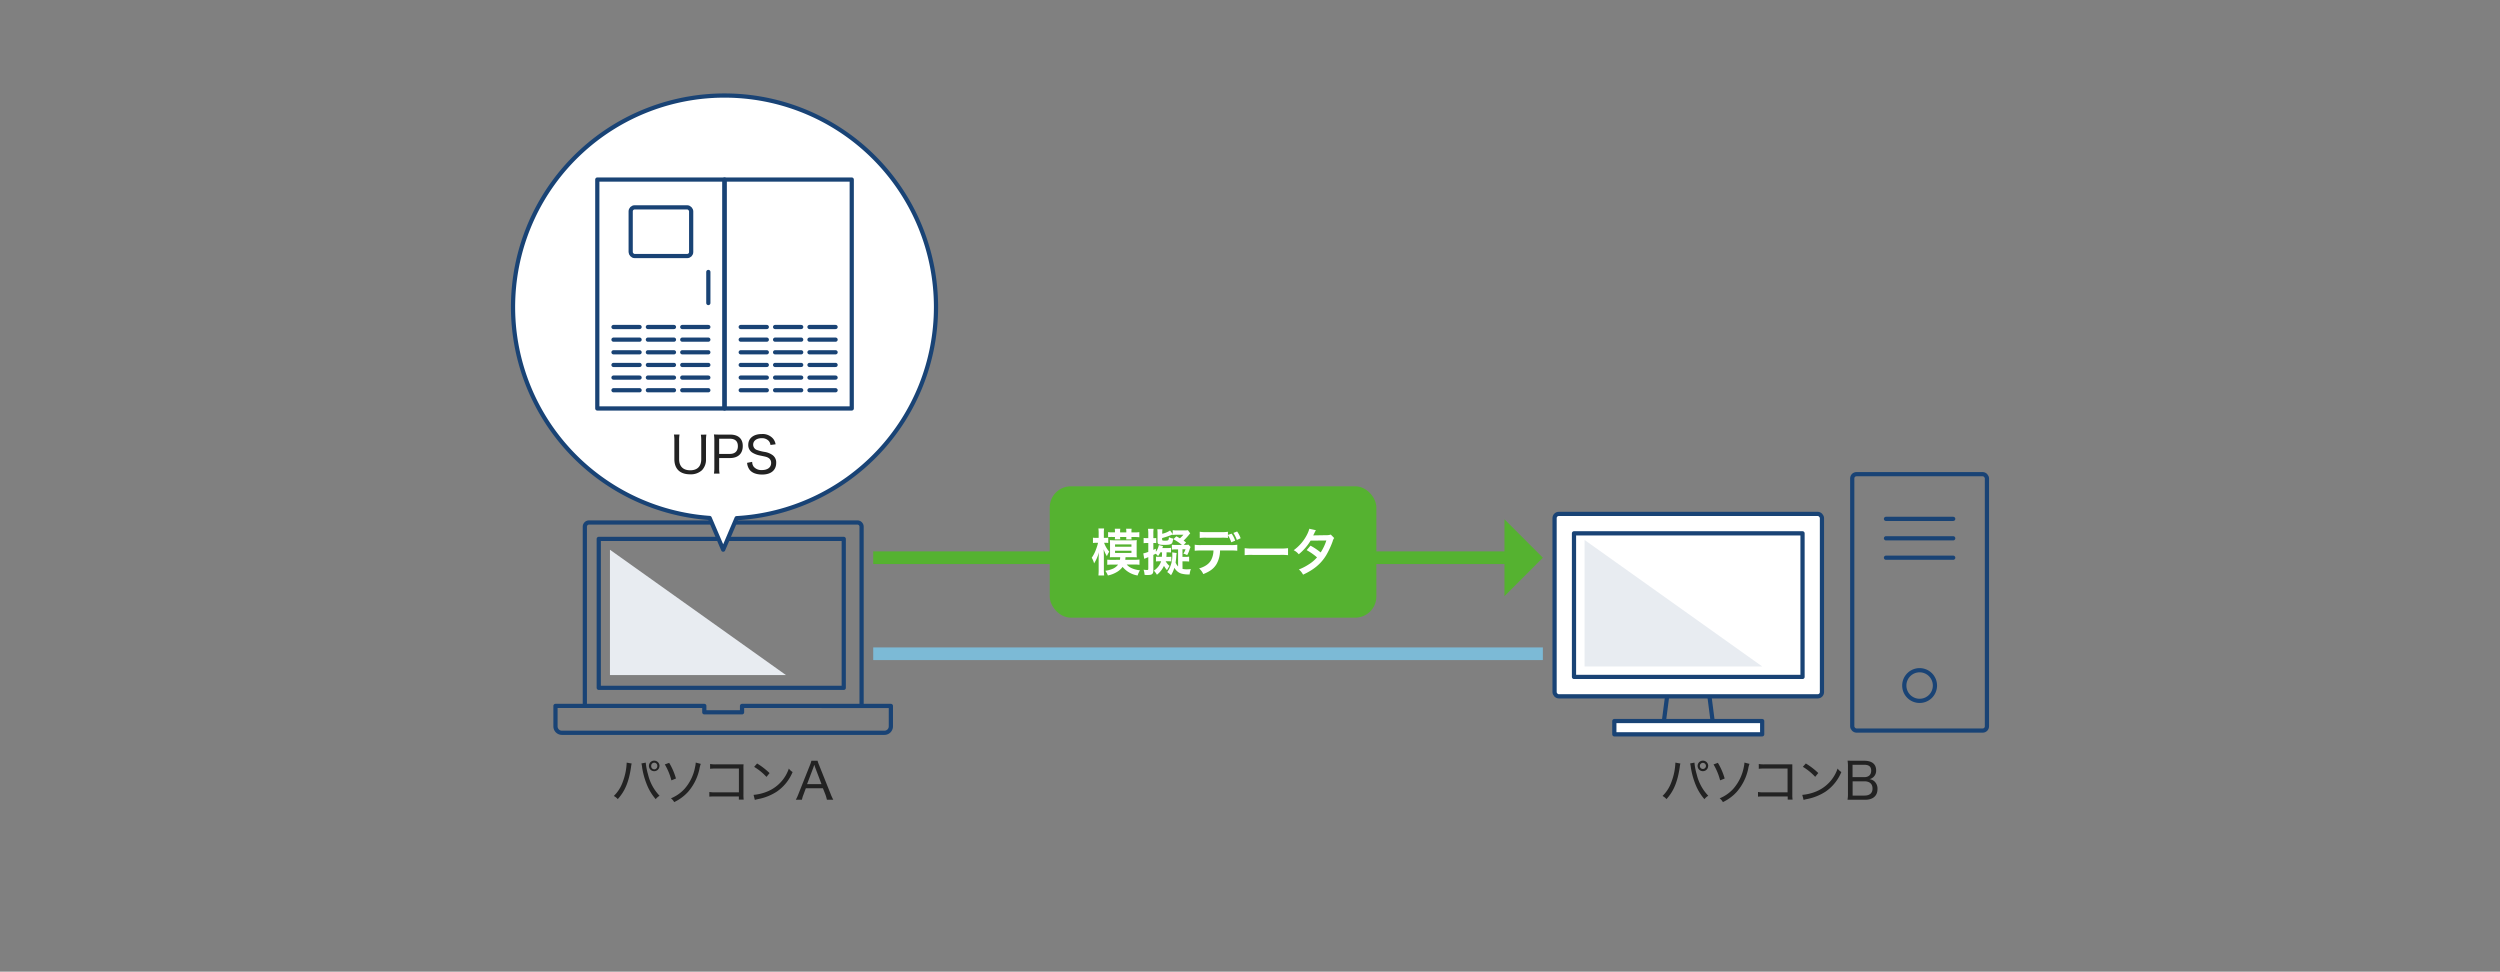 <svg xmlns="http://www.w3.org/2000/svg" viewBox="0 0 1067.22 414.8"><rect x="0" y="0" width="1067.22" height="414.8" fill="#808080" stroke="none"/><defs><style>.cls-1,.cls-6,.cls-7,.cls-9{fill:none;}.cls-1,.cls-4{stroke:#194375;stroke-linecap:round;stroke-linejoin:round;stroke-width:1.8px;}.cls-2,.cls-4{fill:#fff;}.cls-3{fill:#e8ecf1;}.cls-5{fill:#222;}.cls-6{stroke:#7cbad6;}.cls-6,.cls-7{stroke-miterlimit:10;stroke-width:5.4px;}.cls-7{stroke:#55b230;}.cls-8{fill:#55b230;}</style></defs><g id="レイヤー_2" data-name="レイヤー 2"><g id="備考"><rect class="cls-1" x="790.7" y="202.42" width="57.5" height="109.45" rx="1.8"/><line class="cls-1" x1="805.1" y1="221.5" x2="833.8" y2="221.5"/><line class="cls-1" x1="805.1" y1="229.79" x2="833.8" y2="229.79"/><line class="cls-1" x1="805.1" y1="238.08" x2="833.8" y2="238.08"/><path class="cls-1" d="M826,292.65a6.54,6.54,0,1,0-6.54,6.54A6.53,6.53,0,0,0,826,292.65Z"/><polyline class="cls-1" points="711.67 297.26 710.06 309.74 720.7 309.74 731.35 309.74 729.74 297.26"/><rect class="cls-2" x="663.63" y="219.38" width="114.14" height="77.88" rx="1.8"/><rect class="cls-1" x="663.63" y="219.38" width="114.14" height="77.88" rx="1.8"/><polyline class="cls-3" points="676.44 230.51 676.44 284.5 752.26 284.5"/><rect class="cls-1" x="671.92" y="227.67" width="97.56" height="61.3"/><rect class="cls-4" x="689.14" y="307.81" width="63.11" height="5.67"/><path class="cls-1" d="M249.66,300.38V224.84a1.81,1.81,0,0,1,1.8-1.8H366a1.81,1.81,0,0,1,1.8,1.8v75.54"/><polyline class="cls-3" points="260.38 234.68 260.38 288.19 335.53 288.19"/><rect class="cls-1" x="255.6" y="230.05" width="104.59" height="63.58"/><path class="cls-1" d="M237.13,301.35v8.73a2.74,2.74,0,0,0,2.74,2.74h137.7a2.74,2.74,0,0,0,2.73-2.74v-8.73H316.77v2.72H300.66v-2.72Z"/><path class="cls-2" d="M399.57,131.12a90.28,90.28,0,1,0-96.63,90l5.78,13.52,5.74-13.44A90.28,90.28,0,0,0,399.57,131.12Z"/><path class="cls-1" d="M399.57,131.12a90.28,90.28,0,1,0-96.63,90l5.78,13.52,5.74-13.44A90.28,90.28,0,0,0,399.57,131.12Z"/><rect class="cls-1" x="254.98" y="76.65" width="54.31" height="97.72"/><rect class="cls-1" x="269.23" y="88.52" width="25.82" height="20.78" rx="1.69"/><line class="cls-4" x1="302.38" y1="116.09" x2="302.38" y2="129.36"/><line class="cls-4" x1="261.89" y1="139.59" x2="273.03" y2="139.59"/><line class="cls-4" x1="276.57" y1="139.59" x2="287.71" y2="139.59"/><line class="cls-4" x1="291.25" y1="139.59" x2="302.38" y2="139.59"/><line class="cls-4" x1="261.89" y1="144.99" x2="273.03" y2="144.99"/><line class="cls-4" x1="276.57" y1="144.99" x2="287.71" y2="144.99"/><line class="cls-4" x1="291.25" y1="144.99" x2="302.38" y2="144.99"/><line class="cls-4" x1="261.89" y1="150.39" x2="273.03" y2="150.39"/><line class="cls-4" x1="276.57" y1="150.39" x2="287.71" y2="150.39"/><line class="cls-4" x1="291.25" y1="150.39" x2="302.38" y2="150.39"/><line class="cls-4" x1="261.89" y1="155.79" x2="273.03" y2="155.79"/><line class="cls-4" x1="276.57" y1="155.79" x2="287.71" y2="155.79"/><line class="cls-4" x1="291.25" y1="155.79" x2="302.38" y2="155.79"/><line class="cls-4" x1="261.89" y1="161.19" x2="273.03" y2="161.19"/><line class="cls-4" x1="276.57" y1="161.19" x2="287.71" y2="161.19"/><line class="cls-4" x1="291.25" y1="161.19" x2="302.38" y2="161.19"/><line class="cls-4" x1="261.89" y1="166.59" x2="273.03" y2="166.59"/><line class="cls-4" x1="276.57" y1="166.59" x2="287.71" y2="166.59"/><line class="cls-4" x1="291.25" y1="166.59" x2="302.38" y2="166.59"/><rect class="cls-1" x="309.29" y="76.65" width="54.31" height="97.72"/><line class="cls-4" x1="316.2" y1="139.59" x2="327.34" y2="139.59"/><line class="cls-4" x1="330.88" y1="139.59" x2="342.02" y2="139.59"/><line class="cls-4" x1="345.56" y1="139.59" x2="356.7" y2="139.59"/><line class="cls-4" x1="316.2" y1="144.99" x2="327.34" y2="144.99"/><line class="cls-4" x1="330.88" y1="144.99" x2="342.02" y2="144.99"/><line class="cls-4" x1="345.56" y1="144.99" x2="356.7" y2="144.99"/><line class="cls-4" x1="316.2" y1="150.39" x2="327.34" y2="150.39"/><line class="cls-4" x1="330.88" y1="150.39" x2="342.02" y2="150.39"/><line class="cls-4" x1="345.56" y1="150.39" x2="356.7" y2="150.39"/><line class="cls-4" x1="316.2" y1="155.79" x2="327.34" y2="155.79"/><line class="cls-4" x1="330.88" y1="155.79" x2="342.02" y2="155.79"/><line class="cls-4" x1="345.56" y1="155.79" x2="356.7" y2="155.79"/><line class="cls-4" x1="316.2" y1="161.19" x2="327.34" y2="161.19"/><line class="cls-4" x1="330.88" y1="161.19" x2="342.02" y2="161.19"/><line class="cls-4" x1="345.56" y1="161.19" x2="356.7" y2="161.19"/><line class="cls-4" x1="316.2" y1="166.59" x2="327.34" y2="166.59"/><line class="cls-4" x1="330.88" y1="166.59" x2="342.02" y2="166.59"/><line class="cls-4" x1="345.56" y1="166.59" x2="356.7" y2="166.59"/><path class="cls-5" d="M717.34,325.94a8.32,8.32,0,0,0-.28,1.54c-.93,6.28-2.57,10.26-5.66,13.65a6,6,0,0,0-1.69-1.34,15.53,15.53,0,0,0,3.87-6.16,25.31,25.31,0,0,0,1.62-8.08Zm6-.39a26.63,26.63,0,0,0,1,5.15,19.61,19.61,0,0,0,4.9,9,6,6,0,0,0-1.64,1.45,21.28,21.28,0,0,1-3.63-5.84,33,33,0,0,1-2.2-7.93,9.55,9.55,0,0,0-.28-1.47Zm5.85,1.41a2.25,2.25,0,1,1-2.24-2.25A2.26,2.26,0,0,1,729.22,327Zm-3.54,0a1.29,1.29,0,0,0,1.3,1.3,1.3,1.3,0,1,0-1.3-1.3Z"/><path class="cls-5" d="M733.34,325.64a27.31,27.31,0,0,1,2.9,6.7l-1.94.78a26.07,26.07,0,0,0-2.81-6.79Zm13.51.45a9.1,9.1,0,0,0-.56,2.08,21.91,21.91,0,0,1-4.91,9.89,18.83,18.83,0,0,1-5.9,4.35,5,5,0,0,0-1.38-1.62,16,16,0,0,0,5.77-4,19.5,19.5,0,0,0,4.56-9.44,11.51,11.51,0,0,0,.26-1.82Z"/><path class="cls-5" d="M753,340a23.67,23.67,0,0,0-2.53.08v-2a12.29,12.29,0,0,0,2.55.16h10.07V328.08h-9.63a19.58,19.58,0,0,0-2.66.11v-2.05a13.48,13.48,0,0,0,2.68.15H764l1.12,0c0,.51,0,.88,0,1.7v11.22a13.25,13.25,0,0,0,.11,2.13h-2.08V340Z"/><path class="cls-5" d="M769.37,339.32a20,20,0,0,0,6.33-1.62,16.17,16.17,0,0,0,8.75-9.62,5.49,5.49,0,0,0,1.6,1.49,18.82,18.82,0,0,1-6.67,8.32,22.21,22.21,0,0,1-8.11,3.24,11.91,11.91,0,0,0-1.34.35Zm1.52-13.4A30.25,30.25,0,0,1,776.2,330l-1.32,1.62a23.86,23.86,0,0,0-5.27-4.28Z"/><path class="cls-5" d="M795.9,324.76c3.18,0,5,1.44,5,4.06a3.71,3.71,0,0,1-1.17,2.91,3.93,3.93,0,0,1-1.68.89,3.73,3.73,0,0,1,2.11.93,4.18,4.18,0,0,1,1.32,3.26c0,2.94-1.92,4.6-5.31,4.6h-5c-1.08,0-1.69,0-2.49,0a13.88,13.88,0,0,0,.19-2.73V327.11a13.76,13.76,0,0,0-.17-2.4c.63,0,1.19.05,2.47.05Zm-.11,7c1.92,0,3-1,3-2.77s-1-2.52-3.05-2.52h-4.91v5.29Zm-4.93,7.86h5.06c2.23,0,3.44-1.06,3.44-3s-1.19-3.09-3.5-3.09h-5Z"/><path class="cls-5" d="M269.66,325.94a8.32,8.32,0,0,0-.28,1.54c-.93,6.28-2.58,10.26-5.67,13.65a5.83,5.83,0,0,0-1.68-1.34,15.53,15.53,0,0,0,3.87-6.16,25.31,25.31,0,0,0,1.62-8.08Zm6-.39a27.56,27.56,0,0,0,1,5.15,19.61,19.61,0,0,0,4.9,9,5.75,5.75,0,0,0-1.64,1.45,21.28,21.28,0,0,1-3.63-5.84,32.51,32.51,0,0,1-2.21-7.93,7.57,7.57,0,0,0-.28-1.47Zm5.86,1.41a2.25,2.25,0,1,1-2.25-2.25A2.27,2.27,0,0,1,281.54,327ZM278,327a1.3,1.3,0,1,0,2.59,0,1.3,1.3,0,1,0-2.59,0Z"/><path class="cls-5" d="M285.66,325.64a27.7,27.7,0,0,1,2.9,6.7l-1.95.78a25.73,25.73,0,0,0-2.81-6.79Zm13.5.45a10.43,10.43,0,0,0-.56,2.08,21.8,21.8,0,0,1-4.9,9.89,19.06,19.06,0,0,1-5.9,4.35,5.2,5.2,0,0,0-1.38-1.62,16.11,16.11,0,0,0,5.77-4,19.4,19.4,0,0,0,4.55-9.44,9.58,9.58,0,0,0,.26-1.82Z"/><path class="cls-5" d="M305.34,340a23.67,23.67,0,0,0-2.53.08v-2a12.23,12.23,0,0,0,2.55.16h10.07V328.08h-9.64a19.67,19.67,0,0,0-2.66.11v-2.05a13.54,13.54,0,0,0,2.68.15h10.48l1.13,0a16,16,0,0,0-.05,1.7v11.22a13.25,13.25,0,0,0,.11,2.13h-2.07V340Z"/><path class="cls-5" d="M321.69,339.32A20,20,0,0,0,328,337.7a16.17,16.17,0,0,0,8.75-9.62,5.37,5.37,0,0,0,1.6,1.49,18.77,18.77,0,0,1-6.68,8.32,22.08,22.08,0,0,1-8.1,3.24,11.91,11.91,0,0,0-1.34.35Zm1.51-13.4a30,30,0,0,1,5.32,4.11l-1.32,1.62a23.86,23.86,0,0,0-5.27-4.28Z"/><path class="cls-5" d="M353,341.41a18,18,0,0,0-.64-2.22l-1.06-2.68H344l-1,2.68a11.94,11.94,0,0,0-.67,2.22h-2.61a18.77,18.77,0,0,0,1.14-2.5l4.82-12.1a13,13,0,0,0,.69-2.05h2.64a14.93,14.93,0,0,0,.73,2.05l4.84,12.1a19.7,19.7,0,0,0,1.15,2.5Zm-4.94-13.59c-.07-.19-.07-.19-.46-1.34-.11.31-.19.57-.24.72-.1.3-.17.52-.21.62l-2.62,6.92h6.16Z"/><line class="cls-6" x1="372.77" y1="279.08" x2="658.63" y2="279.08"/><line class="cls-7" x1="372.77" y1="238.08" x2="644.43" y2="238.08"/><polygon class="cls-8" points="642.24 221.68 642.24 254.49 658.63 238.09 642.24 221.68"/><rect class="cls-8" x="448.12" y="207.6" width="139.43" height="56.07" rx="9"/><path class="cls-2" d="M471.33,231.71a11.63,11.63,0,0,0,2.2,3.8,9.57,9.57,0,0,0-1,1.93,13.53,13.53,0,0,1-1.38-2.94c0,1,.08,1.92.08,3V243a22.74,22.74,0,0,0,.13,2.66h-2.46A21.25,21.25,0,0,0,469,243V238.5c0-1.49.09-2.42.11-2.75a16.51,16.51,0,0,1-2.06,4.76,8.75,8.75,0,0,0-1-2.42,15.11,15.11,0,0,0,1.86-3.66,23.66,23.66,0,0,0,.84-2.72h-.67a9.8,9.8,0,0,0-1.51.09v-2.27a9.39,9.39,0,0,0,1.53.09H469v-1.78a14,14,0,0,0-.11-2.24h2.44a13.59,13.59,0,0,0-.11,2.24v1.78h.61a8,8,0,0,0,1.27-.09v2.25a10.38,10.38,0,0,0-1.23-.07Zm6.76,7.26a6,6,0,0,0,.09-1.12h-2.51c-.62,0-1.16,0-1.88.06a16.5,16.5,0,0,0,.07-1.75v-3.84c0-.72,0-1.21-.07-1.75a16.91,16.91,0,0,0,1.95.08h7.56a17,17,0,0,0,2-.08,14.59,14.59,0,0,0-.08,1.79v3.78a14.23,14.23,0,0,0,.08,1.77c-.6,0-1.18-.06-1.92-.06h-2.91c-.05.58-.05.69-.11,1.12h3.86a17.41,17.41,0,0,0,2.21-.11v2.25a15.77,15.77,0,0,0-2.16-.13h-3.29c1.11,1.34,2.94,2.14,5.66,2.49a9.08,9.08,0,0,0-1,2.2,10.4,10.4,0,0,1-6.41-3.67,8,8,0,0,1-2.29,2.09,12.43,12.43,0,0,1-4,1.58,7.24,7.24,0,0,0-1.12-2,12.58,12.58,0,0,0,2.94-.76,5.61,5.61,0,0,0,2.55-1.9h-2.44a20.38,20.38,0,0,0-2.19.11v-2.2a22,22,0,0,0,2.21.08Zm.07-9.74a8.35,8.35,0,0,0,.06,1h-2.31a8.61,8.61,0,0,0,.06-1h-1a16.41,16.41,0,0,0-1.94.06v-2.14a11.94,11.94,0,0,0,1.94.11h1V227a8,8,0,0,0-.08-1.3h2.37a5.85,5.85,0,0,0-.1,1.3v.28h2.65V227a6.07,6.07,0,0,0-.1-1.3h2.37A7.67,7.67,0,0,0,483,227v.28h1.12a12.23,12.23,0,0,0,2.25-.13v2.21a15.91,15.91,0,0,0-2.23-.11H483a7,7,0,0,0,.06,1h-2.31a8.61,8.61,0,0,0,.06-1ZM476,233.4H483v-1H476Zm0,2.63H483v-.93H476Z"/><path class="cls-2" d="M495.35,235.77a9.18,9.18,0,0,1-1,1.62,4.83,4.83,0,0,0-1-1l-1,.5v6.46c0,1.68-.49,2.11-2.42,2.11-.3,0-.8,0-1.32-.06a8.34,8.34,0,0,0-.43-2.2,13.39,13.39,0,0,0,1.49.13c.41,0,.52-.13.52-.63v-4.86l-1.73.71-.41-2.31a12.31,12.31,0,0,0,2.14-.65v-3.8h-.52a9.81,9.81,0,0,0-1.47.1v-2.26a7.79,7.79,0,0,0,1.45.1h.54v-1.79a13.87,13.87,0,0,0-.13-2.2h2.4a14,14,0,0,0-.11,2.2v1.79h.15a8.11,8.11,0,0,0,1.08-.06v2.18a10,10,0,0,0-1.08-.06h-.15v2.94c.37-.18.54-.24,1.08-.48v1.32a7.34,7.34,0,0,0,1.26-2.88l1.77.44c-.11.39-.15.52-.26.82h2.22a7.44,7.44,0,0,0,1.47-.09v2a11.25,11.25,0,0,0-1.34-.07h-.56c0,.95,0,1.28-.09,1.93h.87a6.27,6.27,0,0,0,1.25-.07v2c-.47,0-.78-.06-1.25-.06H497.6a7.47,7.47,0,0,0,1.66,2,16.46,16.46,0,0,0-1.08,1.82,11.88,11.88,0,0,1-1.3-1.86,10.16,10.16,0,0,1-3,3.8,8.46,8.46,0,0,0-1.32-1.75,7.4,7.4,0,0,0,3.11-4h-.82a9,9,0,0,0-1.38.08v-2.05a11.38,11.38,0,0,0,1.51.07h1c.07-.8.07-.91.09-1.93Zm9.46,7.09a7.44,7.44,0,0,0,1.8.17c.45,0,.86,0,1.77-.1a8.23,8.23,0,0,0-.54,2.29,11.54,11.54,0,0,1-3.65-.39,5.23,5.23,0,0,1-2.86-2.47,12.75,12.75,0,0,1-1.44,3.2,8.14,8.14,0,0,0-1.62-1.34,11.94,11.94,0,0,0,2.16-7.58c0-.37,0-.41-.05-.84l1.9.28c0,.26-.08.56-.13,1.1a28.41,28.41,0,0,1-.3,3,5.65,5.65,0,0,0,1.06,1.64v-7.28h-1.06a10.24,10.24,0,0,0-1.6.09v-2.1a9.4,9.4,0,0,0,1.6.09h2.7a21.39,21.39,0,0,0-3.67-2.44l1.3-1.24c.77.42,1,.57,1.51.85a12.45,12.45,0,0,0,1.49-1.51h-2.66a16.18,16.18,0,0,0-1.94.08v-.21a31.37,31.37,0,0,1-4.48,1.53v.63c0,.43.16.49,1.24.49,1.44,0,1.57-.11,1.66-1.49a5.71,5.71,0,0,0,1.84.59c-.24,1.53-.37,1.92-.8,2.24s-1.23.46-2.9.46c-2.55,0-3-.26-3-1.49v-3.63c0-.61-.05-1.08-.09-1.54h2.18a10.13,10.13,0,0,0-.09,1.45v.47a9.75,9.75,0,0,0,3.35-1.4l1.13,1.53v-1.68a11,11,0,0,0,1.94.11h2.83a10.14,10.14,0,0,0,1.71-.09l1,1.36a6.18,6.18,0,0,0-.59.67,27.41,27.41,0,0,1-2.24,2.42c.41.3.56.41,1.05.82l-1,1h.2a12.15,12.15,0,0,0,1.85-.09l.87,1a15.54,15.54,0,0,0-.61,1.64,11.55,11.55,0,0,1-.84,1.82,7.08,7.08,0,0,0-1.64-.63,6.12,6.12,0,0,0,.93-1.86h-1.3v3.24h1.13a8.53,8.53,0,0,0,1.72-.11v2.12a12.37,12.37,0,0,0-1.72-.09h-1.13Z"/><path class="cls-2" d="M520.82,235a11.89,11.89,0,0,1-1.51,5.82c-1.15,1.9-2.73,3.09-5.64,4.25a7.06,7.06,0,0,0-1.78-2.4c2.58-.8,4.22-1.94,5.12-3.58a9,9,0,0,0,1-4.09h-5.26a20.68,20.68,0,0,0-2.74.11v-2.57a15.23,15.23,0,0,0,2.79.15H525.4a15.24,15.24,0,0,0,2.78-.15v2.57a20.5,20.5,0,0,0-2.74-.11Zm4.94-7.19a10.71,10.71,0,0,1,1.52,3l-1.67.69a12.31,12.31,0,0,0-1.42-3v1.15a19.76,19.76,0,0,0-2.75-.11H514.9a19.76,19.76,0,0,0-2.75.11V227a14.67,14.67,0,0,0,2.79.15h6.46a14.67,14.67,0,0,0,2.79-.15v1.34ZM528,230.5a14.4,14.4,0,0,0-1.49-3l1.6-.62a11,11,0,0,1,1.51,2.89Z"/><path class="cls-2" d="M531.33,234a21.21,21.21,0,0,0,3.5.15h11.52a21.21,21.21,0,0,0,3.5-.15v3a23.31,23.31,0,0,0-3.52-.11H534.85a23.31,23.31,0,0,0-3.52.11Z"/><path class="cls-2" d="M569.55,229.68a3.78,3.78,0,0,0-.67,1.45,36.09,36.09,0,0,1-2.77,5.94c-2.2,3.59-5.25,6.14-9.85,8.25a6.88,6.88,0,0,0-1.79-2.22,22.51,22.51,0,0,0,4.21-2.16,15.46,15.46,0,0,0,3.54-3,24.87,24.87,0,0,0-4.42-3.09l1.64-1.92a28.29,28.29,0,0,1,4.34,2.9,20.59,20.59,0,0,0,2.42-5.1l-6.72.06a22.25,22.25,0,0,1-5.06,5.82,6.64,6.64,0,0,0-2.16-1.73,18.67,18.67,0,0,0,5.43-6.16,13.3,13.3,0,0,0,1.25-3l2.81.62a11,11,0,0,0-.65,1.21,10.4,10.4,0,0,1-.52,1c.35,0,.35,0,5.62-.09a5.46,5.46,0,0,0,1.9-.26Z"/><path class="cls-5" d="M301.55,185.52a15,15,0,0,0-.17,2.57V196a6.51,6.51,0,0,1-1.7,4.71,7,7,0,0,1-5.08,1.77c-4.32,0-6.72-2.31-6.72-6.48v-7.89a14.15,14.15,0,0,0-.18-2.61h2.38a13.68,13.68,0,0,0-.17,2.61V196c0,3.05,1.68,4.76,4.73,4.76s4.71-1.69,4.71-4.76v-7.82a14.42,14.42,0,0,0-.17-2.61Z"/><path class="cls-5" d="M304.77,202.18a14.51,14.51,0,0,0,.17-2.53V188a16.64,16.64,0,0,0-.17-2.55c.78.05,1.45.07,2.46.07h4.45c3.48,0,5.4,1.75,5.4,4.86,0,3.28-2,5.16-5.51,5.16H307v4.09a14.47,14.47,0,0,0,.17,2.55Zm6.8-8.41c2.19,0,3.42-1.19,3.42-3.3s-1.17-3.18-3.42-3.18H307v6.48Z"/><path class="cls-5" d="M321.1,197.16a3.45,3.45,0,0,0,.65,2.08,4.25,4.25,0,0,0,3.5,1.42c2.44,0,3.93-1.14,3.93-3a2.4,2.4,0,0,0-1.21-2.23c-.69-.39-.89-.43-3.63-1a9.43,9.43,0,0,1-3-1.11,3.78,3.78,0,0,1-1.92-3.43c0-2.79,2.25-4.6,5.73-4.6a5.86,5.86,0,0,1,4.94,2.05,5.18,5.18,0,0,1,1,2.33l-2.19.28a3.21,3.21,0,0,0-.71-1.7,3.89,3.89,0,0,0-3.07-1.19c-2.14,0-3.6,1.12-3.6,2.76a2.41,2.41,0,0,0,1.75,2.32,17.31,17.31,0,0,0,3.09.77,7.86,7.86,0,0,1,3.47,1.39,3.83,3.83,0,0,1,1.52,3.28c0,3.13-2.21,5-6,5-2.44,0-4.3-.71-5.32-2a5.64,5.64,0,0,1-1.1-3Z"/><rect class="cls-9" width="1067.22" height="414.8"/></g></g></svg>